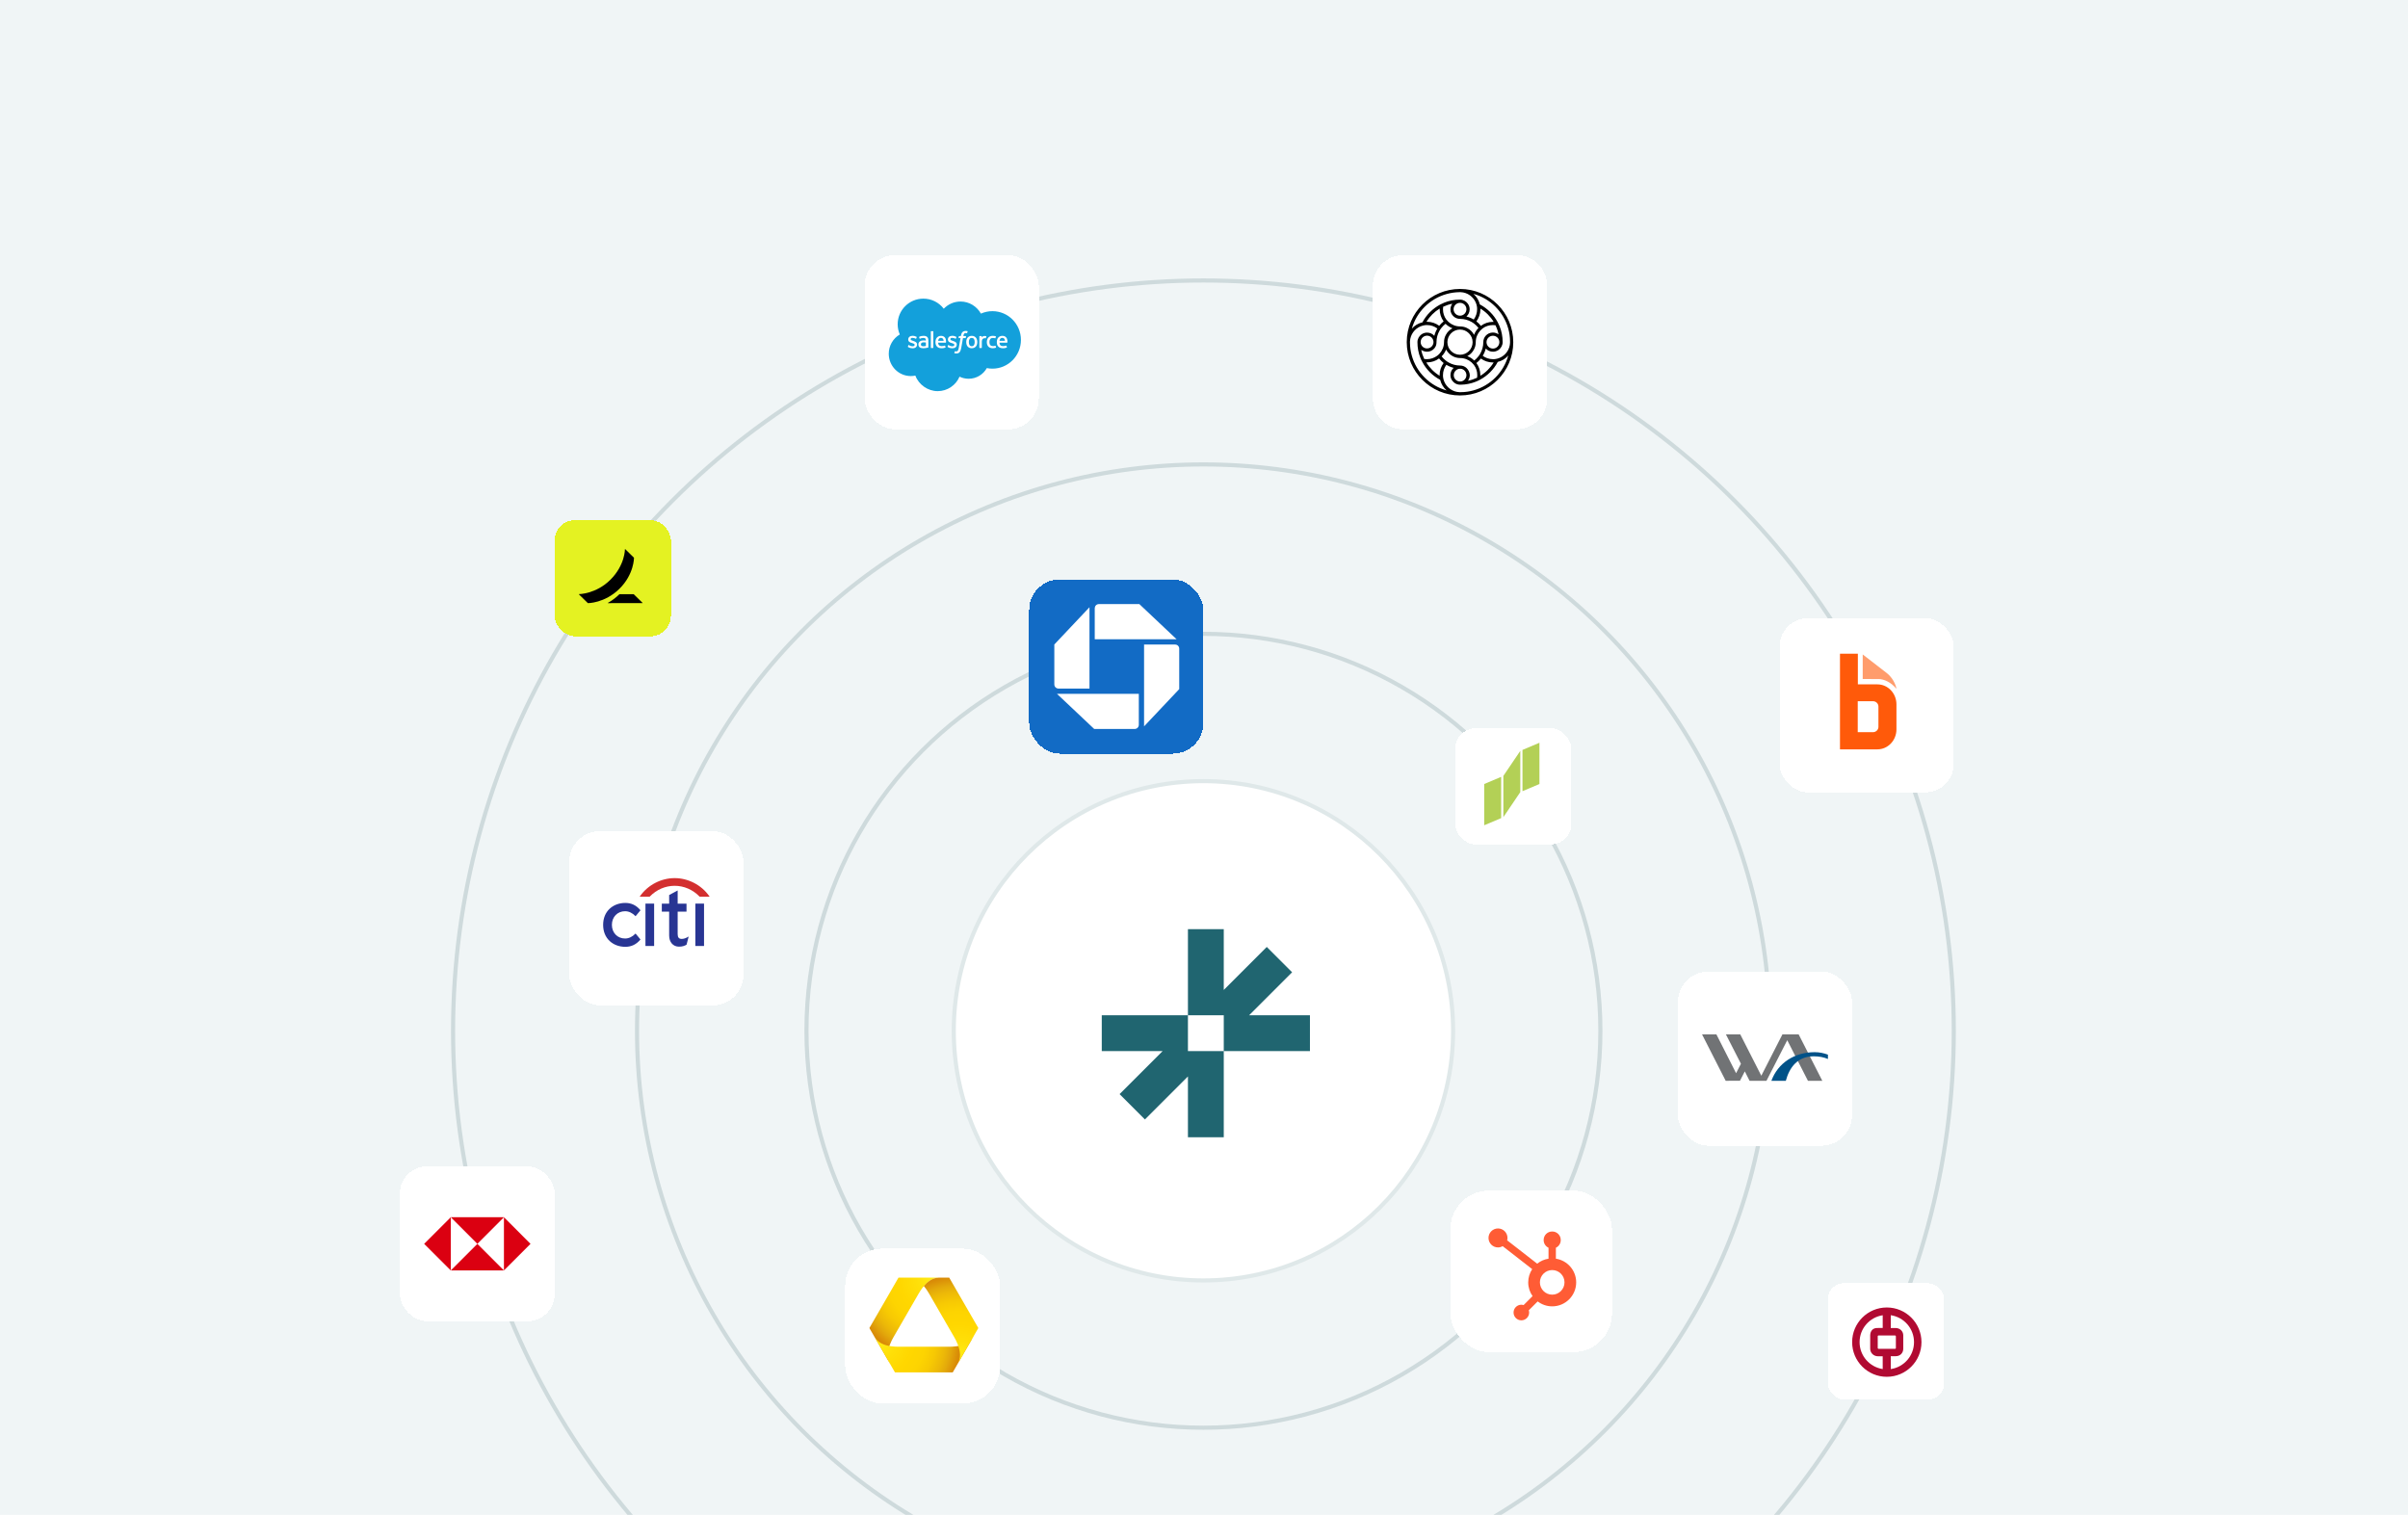 <svg width="604" height="380" viewBox="0 0 604 380" fill="none" xmlns="http://www.w3.org/2000/svg">
<g clip-path="url(#clip0_416_73240)">
<rect width="604" height="380" fill="#F0F5F6"/>
<g clip-path="url(#clip1_416_73240)">
<circle cx="301.858" cy="258.573" r="62.627" fill="white" stroke="#DFE8E9" stroke-width="1.032"/>
<circle cx="301.857" cy="258.571" r="99.571" stroke="#CEDADC" stroke-width="1.032"/>
<circle cx="301.857" cy="258.571" r="142.071" stroke="#CEDADC" stroke-width="1.032"/>
<circle cx="301.857" cy="258.572" r="188.214" stroke="#CEDADC" stroke-width="1.032"/>
<g filter="url(#filter0_dd_416_73240)">
<rect x="446.357" y="149.285" width="43.714" height="43.714" rx="7.137" fill="white" shape-rendering="crispEdges"/>
<path d="M467.225 164.565V158.398L473.249 163.06C475.335 164.696 475.731 167.077 475.682 167.017C474.324 165.33 472.51 164.589 471.261 164.569L467.225 164.565Z" fill="#FF9C6C"/>
<path d="M471.168 176.573C471.168 177.3 470.538 177.896 469.826 177.896H465.978V170.133H469.826C470.543 170.133 471.168 170.722 471.168 171.456V176.573ZM466.008 165.903V158.207H461.523V182.206H470.909C473.549 182.206 475.688 179.96 475.688 177.187V170.921C475.688 168.149 473.549 165.903 470.909 165.903H466.008Z" fill="#FF5A0A"/>
</g>
<path d="M313.312 254.683L324.101 243.893L317.747 237.538L306.958 248.328V233.072H297.971V254.683H276.357V263.671H291.617L280.828 274.461L287.182 280.816L297.971 270.026V285.287H306.958V263.671H297.971V254.683H306.958V263.671H328.572V254.683H313.312Z" fill="#206570"/>
<g filter="url(#filter1_dd_416_73240)">
<rect x="258.143" y="139.572" width="43.714" height="43.714" rx="7.693" fill="#126BC5" shape-rendering="crispEdges"/>
<path d="M275.647 145.766C274.989 145.766 274.594 146.292 274.594 146.819V154.585H295.128L285.782 145.766H275.647Z" fill="white"/>
<path d="M295.786 156.955C295.786 156.297 295.26 155.902 294.733 155.902H286.967V176.437L295.786 167.091V156.955Z" fill="white"/>
<path d="M284.597 177.093C285.255 177.093 285.65 176.566 285.65 176.04V168.273H265.115L274.461 177.093H284.597Z" fill="white"/>
<path d="M264.457 165.904C264.457 166.563 264.984 166.957 265.51 166.957H273.276V146.555L264.457 155.9V165.904Z" fill="white"/>
</g>
<g filter="url(#filter2_dd_416_73240)">
<rect x="100.285" y="290.143" width="38.857" height="38.857" rx="6.838" fill="white" shape-rendering="crispEdges"/>
<path d="M133.069 309.592L126.402 302.91V316.259L133.069 309.592Z" fill="#DB0011"/>
<path d="M119.737 309.592L126.403 302.91H113.07L119.737 309.592Z" fill="#DB0011"/>
<path d="M106.389 309.592L113.071 316.259V302.91L106.389 309.592Z" fill="#DB0011"/>
<path d="M119.737 309.592L113.07 316.258H126.403L119.737 309.592Z" fill="#DB0011"/>
</g>
<g filter="url(#filter3_dd_416_73240)">
<rect x="365" y="180.857" width="29.143" height="29.143" rx="5.128" fill="white" shape-rendering="crispEdges"/>
<path fill-rule="evenodd" clip-rule="evenodd" d="M372.285 194.845V205.196L376.538 203.4V193.049L372.285 194.845Z" fill="#B3D056"/>
<path fill-rule="evenodd" clip-rule="evenodd" d="M381.885 186.296V196.647L386.138 194.851V184.5L381.885 186.296Z" fill="#B3D056"/>
<path fill-rule="evenodd" clip-rule="evenodd" d="M377.086 192.814V203.165L381.339 196.874V186.531L377.086 192.814Z" fill="#B3D056"/>
</g>
<g filter="url(#filter4_dd_416_73240)">
<rect x="458.5" y="320.5" width="29.143" height="29.143" rx="3.97" fill="white" shape-rendering="crispEdges"/>
<path fill-rule="evenodd" clip-rule="evenodd" d="M474.285 336.94L471.169 336.939C471.169 336.939 471.075 336.929 471.028 336.846C470.981 336.765 470.993 336.722 470.993 336.722V333.818C470.993 333.818 470.99 333.715 471.045 333.653C471.098 333.594 471.196 333.591 471.196 333.591H475.3C475.3 333.591 475.366 333.581 475.442 333.623C475.507 333.659 475.543 333.795 475.543 333.795V336.775C475.543 336.775 475.507 336.858 475.471 336.887C475.439 336.915 475.371 336.938 475.371 336.938L474.285 336.94ZM474.261 331.724V328.511C477.56 328.991 480.094 331.832 480.094 335.264C480.094 338.695 477.566 341.54 474.267 342.021L474.262 338.787H475.542C476.61 338.787 477.395 337.986 477.395 336.918V333.57C477.395 332.502 476.544 331.722 475.476 331.722L474.261 331.724ZM469.102 333.57C469.102 332.502 469.752 331.717 470.82 331.717L472.242 331.713V328.519C468.96 329.014 466.442 331.843 466.442 335.264C466.442 338.685 468.96 341.521 472.242 342.016L472.237 338.81L471.048 338.809C469.979 338.809 469.102 337.986 469.102 336.918V333.57ZM464.572 335.264C464.572 330.462 468.466 326.57 473.268 326.57C478.071 326.57 481.964 330.463 481.964 335.264C481.964 340.067 478.071 343.959 473.268 343.959C468.466 343.959 464.572 340.067 464.572 335.264Z" fill="#B10A32"/>
</g>
<g filter="url(#filter5_dd_416_73240)">
<rect x="139.143" y="128.643" width="29.143" height="29.143" rx="5.128" fill="#E4F222" shape-rendering="crispEdges"/>
<path d="M161.178 149.413V149.473L152.484 149.476V149.413C153.738 148.704 154.603 147.984 155.382 147.23H158.952L161.178 149.413ZM159.025 138.088L156.821 135.928H156.756C156.756 135.928 156.793 139.956 153.093 143.62C149.473 147.207 145.215 147.214 145.215 147.214V147.277L147.46 149.477C147.46 149.477 151.656 149.518 155.362 145.883C159.055 142.258 159.025 138.088 159.025 138.088Z" fill="black"/>
</g>
<g filter="url(#filter6_dd_416_73240)">
<rect x="420.857" y="237.928" width="43.714" height="43.714" rx="7.693" fill="white" shape-rendering="crispEdges"/>
<path d="M441.789 264.078L447.083 253.713H451.162L457.091 265.351H453.49L448.297 255.165L443.083 265.351H438.845L437.652 262.985L436.438 265.332L432.857 265.351L426.928 253.713H430.529L435.463 263.442L436.678 261.074L432.916 253.713H436.517L441.789 264.078Z" fill="#717375"/>
<path fill-rule="evenodd" clip-rule="evenodd" d="M444.316 265.352C445.948 260.895 450.085 258.168 455.199 258.168C456.353 258.168 457.467 258.406 458.502 258.786V259.879C457.507 259.441 456.313 259.203 454.922 259.203C450.903 259.203 448.834 261.988 447.939 265.352H444.316Z" fill="#005288"/>
</g>
<g filter="url(#filter7_dd_416_73240)">
<rect x="216.857" y="58.215" width="43.714" height="43.714" rx="7.693" fill="white" shape-rendering="crispEdges"/>
<path d="M251.95 79.266C252.03 79.386 252.062 79.546 252.077 79.719H250.706C250.732 79.538 250.782 79.386 250.862 79.266C250.978 79.089 251.159 78.987 251.41 78.987C251.66 78.987 251.83 79.089 251.95 79.266ZM244.484 80.035C244.484 80.365 244.422 80.626 244.299 80.807C244.179 80.989 243.998 81.079 243.748 81.079C243.498 81.079 243.317 80.989 243.197 80.807C243.077 80.626 243.019 80.365 243.019 80.035C243.019 79.705 243.077 79.448 243.197 79.266C243.317 79.089 243.494 79.002 243.748 79.002C244.002 79.002 244.183 79.089 244.303 79.266C244.422 79.448 244.484 79.709 244.484 80.035ZM244.484 80.035C244.484 80.365 244.422 80.626 244.299 80.807C244.179 80.989 243.998 81.079 243.748 81.079C243.498 81.079 243.317 80.989 243.197 80.807C243.077 80.626 243.019 80.365 243.019 80.035C243.019 79.705 243.077 79.448 243.197 79.266C243.317 79.089 243.494 79.002 243.748 79.002C244.002 79.002 244.183 79.089 244.303 79.266C244.422 79.448 244.484 79.709 244.484 80.035ZM236.688 79.719H235.314C235.343 79.538 235.394 79.386 235.47 79.266C235.59 79.089 235.767 78.987 236.021 78.987C236.275 78.987 236.438 79.089 236.558 79.266C236.637 79.386 236.674 79.546 236.688 79.719ZM244.484 80.035C244.484 80.365 244.422 80.626 244.299 80.807C244.179 80.989 243.998 81.079 243.748 81.079C243.498 81.079 243.317 80.989 243.197 80.807C243.077 80.626 243.019 80.365 243.019 80.035C243.019 79.705 243.077 79.448 243.197 79.266C243.317 79.089 243.494 79.002 243.748 79.002C244.002 79.002 244.183 79.089 244.303 79.266C244.422 79.448 244.484 79.709 244.484 80.035ZM244.484 80.035C244.484 80.365 244.422 80.626 244.299 80.807C244.179 80.989 243.998 81.079 243.748 81.079C243.498 81.079 243.317 80.989 243.197 80.807C243.077 80.626 243.019 80.365 243.019 80.035C243.019 79.705 243.077 79.448 243.197 79.266C243.317 79.089 243.494 79.002 243.748 79.002C244.002 79.002 244.183 79.089 244.303 79.266C244.422 79.448 244.484 79.709 244.484 80.035ZM236.688 79.719H235.314C235.343 79.538 235.394 79.386 235.47 79.266C235.59 79.089 235.767 78.987 236.021 78.987C236.275 78.987 236.438 79.089 236.558 79.266C236.637 79.386 236.674 79.546 236.688 79.719ZM232.243 80.147V81.021C232.243 81.021 232 81.076 231.724 81.09C231.333 81.115 231.162 80.978 231.162 80.978C231.086 80.92 231.075 80.905 231.05 80.865C231.014 80.807 230.992 80.724 230.992 80.615C230.992 80.445 231.05 80.325 231.166 80.242C231.166 80.242 231.329 80.1 231.721 80.104C231.996 80.108 232.243 80.147 232.243 80.147ZM236.688 79.719H235.314C235.343 79.538 235.394 79.386 235.47 79.266C235.59 79.089 235.767 78.987 236.021 78.987C236.275 78.987 236.438 79.089 236.558 79.266C236.637 79.386 236.674 79.546 236.688 79.719ZM244.484 80.035C244.484 80.365 244.422 80.626 244.299 80.807C244.179 80.989 243.998 81.079 243.748 81.079C243.498 81.079 243.317 80.989 243.197 80.807C243.077 80.626 243.019 80.365 243.019 80.035C243.019 79.705 243.077 79.448 243.197 79.266C243.317 79.089 243.494 79.002 243.748 79.002C244.002 79.002 244.183 79.089 244.303 79.266C244.422 79.448 244.484 79.709 244.484 80.035ZM244.484 80.035C244.484 80.365 244.422 80.626 244.299 80.807C244.179 80.989 243.998 81.079 243.748 81.079C243.498 81.079 243.317 80.989 243.197 80.807C243.077 80.626 243.019 80.365 243.019 80.035C243.019 79.705 243.077 79.448 243.197 79.266C243.317 79.089 243.494 79.002 243.748 79.002C244.002 79.002 244.183 79.089 244.303 79.266C244.422 79.448 244.484 79.709 244.484 80.035ZM236.688 79.719H235.314C235.343 79.538 235.394 79.386 235.47 79.266C235.59 79.089 235.767 78.987 236.021 78.987C236.275 78.987 236.438 79.089 236.558 79.266C236.637 79.386 236.674 79.546 236.688 79.719ZM232.243 80.147V81.021C232.243 81.021 232 81.076 231.724 81.09C231.333 81.115 231.162 80.978 231.162 80.978C231.086 80.92 231.075 80.905 231.05 80.865C231.014 80.807 230.992 80.724 230.992 80.615C230.992 80.445 231.05 80.325 231.166 80.242C231.166 80.242 231.329 80.1 231.721 80.104C231.996 80.108 232.243 80.147 232.243 80.147ZM256.08 79.498C256.08 83.48 252.882 86.707 248.933 86.707C248.451 86.707 247.983 86.66 247.526 86.565C246.631 88.164 244.923 89.241 242.965 89.241C242.145 89.241 241.369 89.053 240.68 88.716C239.774 90.851 237.656 92.349 235.194 92.349C232.732 92.349 230.437 90.724 229.6 88.447C229.226 88.527 228.845 88.567 228.461 88.567C225.404 88.567 222.928 86.061 222.928 82.976C222.924 80.981 223.976 79.139 225.694 78.131C225.346 77.323 225.165 76.453 225.165 75.575C225.165 72.022 228.048 69.143 231.605 69.143C233.613 69.139 235.506 70.078 236.725 71.674C237.794 70.56 239.281 69.868 240.931 69.868C243.117 69.868 245.028 71.09 246.043 72.899C246.953 72.493 247.94 72.286 248.933 72.286C252.882 72.286 256.08 75.513 256.08 79.498ZM230.027 80.644C230.027 80.104 229.549 79.908 229.103 79.767L229.045 79.749C228.708 79.64 228.417 79.546 228.417 79.324V79.31C228.417 79.121 228.588 78.98 228.853 78.98C229.154 78.987 229.447 79.063 229.716 79.201C229.716 79.201 229.781 79.245 229.806 79.179L229.944 78.809C229.955 78.773 229.933 78.748 229.911 78.733C229.654 78.577 229.302 78.469 228.936 78.469H228.867C228.247 78.472 227.812 78.846 227.812 79.386V79.397C227.812 79.966 228.291 80.151 228.74 80.278L228.813 80.3C229.139 80.401 229.422 80.488 229.422 80.717V80.728C229.422 80.942 229.237 81.097 228.943 81.097C228.827 81.097 228.461 81.097 228.066 80.844C228.019 80.814 227.99 80.796 227.953 80.775C227.935 80.76 227.884 80.742 227.863 80.804L227.729 81.177C227.71 81.231 227.736 81.242 227.743 81.253C227.805 81.297 227.87 81.329 227.932 81.366C228.272 81.547 228.591 81.598 228.925 81.598C229.603 81.598 230.027 81.235 230.027 80.655V80.644ZM232.856 79.589C232.856 79.205 232.75 78.918 232.547 78.74C232.348 78.566 232.051 78.476 231.666 78.476C231.492 78.479 231.322 78.494 231.151 78.523C231.151 78.523 230.731 78.606 230.56 78.74C230.56 78.74 230.52 78.766 230.542 78.817L230.68 79.183C230.695 79.23 230.742 79.212 230.742 79.212C230.742 79.212 230.756 79.208 230.774 79.197C231.13 79.005 231.579 79.002 231.612 79.002C231.819 79.002 231.978 79.045 232.087 79.129C232.188 79.208 232.243 79.328 232.243 79.585V79.665C232.08 79.643 231.927 79.629 231.927 79.629C231.848 79.622 231.746 79.622 231.626 79.622C231.463 79.622 231.304 79.64 231.151 79.68C231.01 79.719 230.872 79.781 230.753 79.868C230.633 79.952 230.542 80.057 230.473 80.184C230.404 80.311 230.368 80.459 230.368 80.626C230.368 80.793 230.401 80.945 230.459 81.065C230.517 81.184 230.6 81.29 230.709 81.366C230.825 81.449 230.959 81.507 231.101 81.536C231.249 81.569 231.423 81.587 231.608 81.587C231.804 81.587 232 81.572 232.192 81.54C232.381 81.507 232.613 81.46 232.678 81.445C232.74 81.431 232.812 81.409 232.812 81.409C232.859 81.398 232.856 81.348 232.856 81.348V79.589ZM234.103 77.363C234.103 77.334 234.081 77.305 234.049 77.305H233.537C233.505 77.305 233.483 77.334 233.483 77.363V81.467C233.483 81.5 233.505 81.525 233.537 81.525H234.045C234.078 81.525 234.103 81.5 234.103 81.467V77.363ZM237.225 79.321C237.178 79.136 237.058 78.954 236.982 78.867C236.859 78.737 236.735 78.643 236.616 78.592C236.442 78.516 236.253 78.479 236.065 78.479C235.825 78.479 235.608 78.519 235.43 78.603C235.26 78.683 235.107 78.795 234.988 78.94C234.868 79.089 234.781 79.259 234.727 79.44C234.672 79.629 234.643 79.835 234.643 80.053C234.643 80.271 234.672 80.466 234.73 80.666C234.785 80.847 234.883 81.014 235.009 81.155C235.144 81.297 235.31 81.406 235.492 81.475C235.687 81.551 235.92 81.587 236.191 81.587C236.746 81.587 237.036 81.46 237.16 81.395C237.181 81.384 237.2 81.362 237.174 81.304L237.051 80.952C237.029 80.898 236.978 80.92 236.978 80.92C236.841 80.971 236.645 81.061 236.188 81.061C235.891 81.061 235.669 80.971 235.532 80.833C235.39 80.695 235.318 80.488 235.307 80.195H237.229C237.229 80.195 237.279 80.195 237.283 80.147C237.283 80.126 237.348 79.752 237.225 79.321ZM238.882 81.598C239.56 81.598 239.984 81.235 239.984 80.655V80.644C239.984 80.104 239.506 79.908 239.06 79.767L239.002 79.749C238.664 79.64 238.374 79.546 238.374 79.324V79.31C238.374 79.121 238.541 78.98 238.806 78.98C239.107 78.987 239.404 79.063 239.672 79.201C239.672 79.201 239.738 79.245 239.763 79.179C239.774 79.147 239.886 78.842 239.901 78.809C239.912 78.773 239.89 78.748 239.868 78.733C239.611 78.577 239.255 78.469 238.893 78.469H238.824C238.2 78.472 237.765 78.846 237.765 79.386V79.397C237.765 79.966 238.247 80.151 238.693 80.278L238.766 80.3C239.096 80.401 239.375 80.488 239.375 80.717V80.728C239.375 80.942 239.194 81.097 238.896 81.097C238.784 81.097 238.418 81.097 238.023 80.844C237.972 80.814 237.946 80.796 237.91 80.775C237.896 80.767 237.841 80.742 237.82 80.804L237.685 81.177C237.664 81.231 237.693 81.242 237.7 81.253C237.762 81.297 237.827 81.329 237.888 81.366C238.226 81.547 238.545 81.598 238.882 81.598ZM242.308 78.599C242.316 78.563 242.298 78.537 242.247 78.537H241.63C241.63 78.537 241.663 78.309 241.732 78.106C241.761 78.026 241.808 77.957 241.87 77.899C241.913 77.856 241.968 77.82 242.029 77.801C242.091 77.78 242.16 77.769 242.236 77.769C242.323 77.772 242.41 77.783 242.493 77.809C242.555 77.83 242.562 77.809 242.573 77.78L242.722 77.377C242.736 77.334 242.7 77.316 242.686 77.312C242.624 77.29 242.57 77.279 242.497 77.265C242.421 77.25 242.334 77.247 242.236 77.247C241.888 77.247 241.616 77.344 241.42 77.537C241.232 77.729 241.101 78.023 241.036 78.407L241.01 78.537H240.575C240.575 78.537 240.521 78.537 240.51 78.596L240.441 78.994C240.434 79.031 240.452 79.056 240.503 79.056H240.927L240.496 81.46C240.463 81.656 240.423 81.815 240.383 81.935C240.34 82.055 240.296 82.142 240.245 82.207C240.198 82.272 240.151 82.319 240.071 82.345C240.006 82.367 239.93 82.377 239.846 82.377C239.799 82.377 239.738 82.367 239.691 82.359C239.647 82.348 239.622 82.341 239.589 82.327C239.589 82.327 239.538 82.308 239.516 82.356C239.502 82.399 239.39 82.707 239.375 82.747C239.361 82.787 239.382 82.816 239.404 82.823C239.462 82.845 239.52 82.863 239.582 82.874C239.687 82.9 239.778 82.903 239.861 82.903C240.039 82.903 240.202 82.878 240.332 82.827C240.47 82.776 240.593 82.693 240.688 82.58C240.8 82.457 240.873 82.327 240.938 82.153C241.014 81.942 241.072 81.725 241.108 81.507L241.54 79.056H242.174C242.174 79.056 242.225 79.052 242.236 79.002L242.308 78.599ZM245.133 80.035C245.133 79.817 245.108 79.614 245.05 79.426C244.995 79.237 244.908 79.07 244.792 78.933C244.676 78.795 244.531 78.683 244.357 78.603C244.183 78.519 243.98 78.479 243.748 78.479C243.516 78.479 243.313 78.519 243.139 78.603C242.972 78.679 242.82 78.791 242.704 78.933C242.588 79.07 242.501 79.237 242.446 79.426C242.388 79.614 242.363 79.817 242.363 80.035C242.363 80.242 242.388 80.448 242.446 80.644C242.497 80.825 242.584 80.992 242.704 81.137C242.823 81.279 242.972 81.391 243.139 81.467C243.313 81.547 243.52 81.587 243.748 81.587C243.976 81.587 244.183 81.547 244.357 81.467C244.524 81.391 244.673 81.279 244.792 81.137C244.912 80.992 244.999 80.825 245.05 80.644C245.108 80.459 245.133 80.252 245.133 80.035ZM247.396 78.57C247.363 78.556 247.2 78.523 247.077 78.516C246.834 78.501 246.7 78.541 246.58 78.596C246.46 78.65 246.33 78.737 246.254 78.835V78.599C246.254 78.567 246.232 78.541 246.199 78.541H245.706C245.673 78.541 245.652 78.567 245.652 78.599V81.467C245.652 81.5 245.677 81.525 245.71 81.525H246.214C246.246 81.525 246.272 81.496 246.272 81.467V80.035C246.272 79.843 246.293 79.651 246.337 79.531C246.377 79.411 246.435 79.313 246.504 79.248C246.573 79.183 246.652 79.132 246.743 79.103C246.83 79.078 246.932 79.067 247 79.067C247.102 79.067 247.211 79.092 247.211 79.092C247.247 79.1 247.269 79.074 247.28 79.041C247.316 78.954 247.407 78.69 247.425 78.639C247.436 78.61 247.425 78.581 247.396 78.57ZM249.85 81.373L249.713 80.989C249.695 80.934 249.64 80.956 249.64 80.956C249.557 80.989 249.47 81.014 249.375 81.032C249.281 81.047 249.176 81.054 249.064 81.054C248.792 81.054 248.571 80.971 248.415 80.811C248.259 80.648 248.172 80.387 248.172 80.035C248.172 79.712 248.251 79.469 248.389 79.284C248.527 79.103 248.737 79.009 249.02 79.009C249.252 79.009 249.433 79.034 249.618 79.096C249.618 79.096 249.662 79.114 249.684 79.056C249.734 78.918 249.771 78.82 249.825 78.668C249.84 78.624 249.803 78.606 249.789 78.603C249.716 78.574 249.542 78.527 249.412 78.505C249.288 78.487 249.147 78.476 248.984 78.476C248.748 78.476 248.534 78.519 248.353 78.599C248.179 78.675 248.023 78.788 247.896 78.929C247.773 79.067 247.682 79.234 247.621 79.422C247.559 79.611 247.526 79.817 247.526 80.035C247.526 80.506 247.653 80.883 247.903 81.163C248.154 81.442 248.531 81.587 249.024 81.587C249.314 81.587 249.615 81.525 249.829 81.442C249.829 81.442 249.869 81.42 249.85 81.373ZM252.617 79.321C252.57 79.136 252.45 78.954 252.371 78.867C252.247 78.737 252.128 78.643 252.004 78.592C251.848 78.523 251.66 78.479 251.457 78.479C251.217 78.479 250.996 78.519 250.822 78.603C250.652 78.683 250.5 78.795 250.38 78.94C250.264 79.081 250.173 79.248 250.119 79.44C250.061 79.629 250.035 79.835 250.035 80.053C250.032 80.26 250.061 80.466 250.122 80.666C250.177 80.847 250.271 81.014 250.402 81.155C250.536 81.297 250.699 81.406 250.884 81.475C251.076 81.551 251.312 81.587 251.58 81.587C252.135 81.587 252.429 81.46 252.548 81.395C252.57 81.384 252.592 81.362 252.566 81.304L252.439 80.952C252.418 80.898 252.367 80.92 252.367 80.92C252.229 80.971 252.033 81.061 251.576 81.061C251.279 81.061 251.058 80.971 250.92 80.833C250.779 80.695 250.71 80.488 250.695 80.195H252.617C252.617 80.195 252.668 80.195 252.675 80.147C252.675 80.126 252.74 79.752 252.617 79.321ZM244.303 79.266C244.422 79.448 244.484 79.709 244.484 80.035C244.484 80.361 244.422 80.626 244.299 80.807C244.179 80.989 243.998 81.079 243.748 81.079C243.498 81.079 243.317 80.989 243.197 80.807C243.077 80.626 243.019 80.365 243.019 80.035C243.019 79.705 243.077 79.448 243.197 79.266C243.317 79.089 243.494 79.002 243.748 79.002C244.002 79.002 244.183 79.089 244.303 79.266ZM236.558 79.266C236.637 79.386 236.674 79.546 236.688 79.719H235.314C235.343 79.538 235.394 79.386 235.47 79.266C235.59 79.089 235.767 78.987 236.021 78.987C236.275 78.987 236.438 79.089 236.558 79.266ZM231.721 80.104C231.996 80.108 232.243 80.147 232.243 80.147V81.021C232.243 81.021 232 81.076 231.724 81.09C231.333 81.115 231.162 80.978 231.162 80.978C231.086 80.92 231.075 80.905 231.05 80.865C231.014 80.807 230.992 80.724 230.992 80.615C230.992 80.445 231.05 80.325 231.166 80.242C231.166 80.242 231.329 80.1 231.721 80.104ZM236.688 79.719H235.314C235.343 79.538 235.394 79.386 235.47 79.266C235.59 79.089 235.767 78.987 236.021 78.987C236.275 78.987 236.438 79.089 236.558 79.266C236.637 79.386 236.674 79.546 236.688 79.719ZM244.484 80.035C244.484 80.365 244.422 80.626 244.299 80.807C244.179 80.989 243.998 81.079 243.748 81.079C243.498 81.079 243.317 80.989 243.197 80.807C243.077 80.626 243.019 80.365 243.019 80.035C243.019 79.705 243.077 79.448 243.197 79.266C243.317 79.089 243.494 79.002 243.748 79.002C244.002 79.002 244.183 79.089 244.303 79.266C244.422 79.448 244.484 79.709 244.484 80.035ZM244.484 80.035C244.484 80.365 244.422 80.626 244.299 80.807C244.179 80.989 243.998 81.079 243.748 81.079C243.498 81.079 243.317 80.989 243.197 80.807C243.077 80.626 243.019 80.365 243.019 80.035C243.019 79.705 243.077 79.448 243.197 79.266C243.317 79.089 243.494 79.002 243.748 79.002C244.002 79.002 244.183 79.089 244.303 79.266C244.422 79.448 244.484 79.709 244.484 80.035ZM236.688 79.719H235.314C235.343 79.538 235.394 79.386 235.47 79.266C235.59 79.089 235.767 78.987 236.021 78.987C236.275 78.987 236.438 79.089 236.558 79.266C236.637 79.386 236.674 79.546 236.688 79.719ZM244.484 80.035C244.484 80.365 244.422 80.626 244.299 80.807C244.179 80.989 243.998 81.079 243.748 81.079C243.498 81.079 243.317 80.989 243.197 80.807C243.077 80.626 243.019 80.365 243.019 80.035C243.019 79.705 243.077 79.448 243.197 79.266C243.317 79.089 243.494 79.002 243.748 79.002C244.002 79.002 244.183 79.089 244.303 79.266C244.422 79.448 244.484 79.709 244.484 80.035ZM244.484 80.035C244.484 80.365 244.422 80.626 244.299 80.807C244.179 80.989 243.998 81.079 243.748 81.079C243.498 81.079 243.317 80.989 243.197 80.807C243.077 80.626 243.019 80.365 243.019 80.035C243.019 79.705 243.077 79.448 243.197 79.266C243.317 79.089 243.494 79.002 243.748 79.002C244.002 79.002 244.183 79.089 244.303 79.266C244.422 79.448 244.484 79.709 244.484 80.035ZM244.484 80.035C244.484 80.365 244.422 80.626 244.299 80.807C244.179 80.989 243.998 81.079 243.748 81.079C243.498 81.079 243.317 80.989 243.197 80.807C243.077 80.626 243.019 80.365 243.019 80.035C243.019 79.705 243.077 79.448 243.197 79.266C243.317 79.089 243.494 79.002 243.748 79.002C244.002 79.002 244.183 79.089 244.303 79.266C244.422 79.448 244.484 79.709 244.484 80.035ZM244.484 80.035C244.484 80.365 244.422 80.626 244.299 80.807C244.179 80.989 243.998 81.079 243.748 81.079C243.498 81.079 243.317 80.989 243.197 80.807C243.077 80.626 243.019 80.365 243.019 80.035C243.019 79.705 243.077 79.448 243.197 79.266C243.317 79.089 243.494 79.002 243.748 79.002C244.002 79.002 244.183 79.089 244.303 79.266C244.422 79.448 244.484 79.709 244.484 80.035Z" fill="#13A0DB"/>
</g>
<g filter="url(#filter8_dd_416_73240)">
<rect x="142.785" y="202.715" width="43.714" height="43.714" rx="7.693" fill="white" shape-rendering="crispEdges"/>
<path fill-rule="evenodd" clip-rule="evenodd" d="M159.419 228.408L159.372 228.454C158.602 229.239 157.711 229.655 156.792 229.655C154.874 229.655 153.482 228.217 153.482 226.232C153.482 224.251 154.874 222.81 156.792 222.81C157.711 222.81 158.602 223.228 159.372 224.015L159.419 224.062L160.653 222.571L160.62 222.531C159.595 221.319 158.364 220.729 156.851 220.729C155.333 220.729 153.946 221.24 152.946 222.161C151.859 223.16 151.285 224.567 151.285 226.233C151.285 227.898 151.859 229.308 152.945 230.307C153.945 231.232 155.333 231.74 156.85 231.74C158.363 231.74 159.594 231.15 160.619 229.938L160.652 229.901L159.419 228.408ZM161.899 231.537H164.077V220.903H161.899V231.537ZM172.609 229.225C172.028 229.579 171.487 229.757 171.001 229.757C170.298 229.757 169.979 229.385 169.979 228.558V222.915H172.198V220.912H169.979V217.604L167.845 218.746V220.912H166.003V222.915H167.845V228.917C167.845 230.553 168.813 231.67 170.259 231.699C171.241 231.719 171.833 231.426 172.192 231.213L172.213 231.197L172.738 229.147L172.609 229.225ZM174.414 231.537H176.594V220.903H174.414V231.537Z" fill="#283593"/>
<path fill-rule="evenodd" clip-rule="evenodd" d="M177.898 219.015C175.904 216.191 172.592 214.506 169.222 214.506C165.854 214.506 162.543 216.191 160.552 219.015L160.449 219.161H162.96L162.988 219.13C164.697 217.366 166.928 216.434 169.223 216.434C171.518 216.434 173.748 217.366 175.461 219.13L175.488 219.161H177.998L177.898 219.015Z" fill="#D32F2F"/>
</g>
<g filter="url(#filter9_dd_416_73240)">
<path d="M344.357 65.907C344.357 61.659 347.802 58.215 352.05 58.215H380.379C384.628 58.215 388.072 61.659 388.072 65.907V94.237C388.072 98.485 384.628 101.929 380.379 101.929H352.05C347.802 101.929 344.357 98.485 344.357 94.237V65.907Z" fill="white" shape-rendering="crispEdges"/>
<g clip-path="url(#clip2_416_73240)">
<path d="M366.215 66.715C358.861 66.715 352.878 72.674 352.857 80.022V80.082C352.857 87.45 358.861 93.429 366.215 93.429C373.588 93.429 379.572 87.43 379.572 80.082C379.572 72.694 373.588 66.715 366.215 66.715ZM362.87 67.983C363.878 67.701 364.945 67.54 366.053 67.52C366.114 67.52 366.154 67.52 366.215 67.52C366.275 67.52 366.335 67.52 366.376 67.52C368.088 67.581 369.559 68.668 370.183 70.157C370.324 70.479 370.405 70.802 370.465 71.164C370.506 71.365 370.506 71.587 370.506 71.808C370.506 72.774 370.183 73.66 369.66 74.385C369.096 74.043 368.471 73.781 367.826 73.62C368.33 73.177 368.632 72.533 368.632 71.808C368.632 71.285 368.471 70.802 368.169 70.399C367.726 69.795 367.02 69.392 366.215 69.392C364.804 69.392 363.475 69.654 362.246 70.157C361.903 70.298 361.581 70.459 361.258 70.62C359.365 71.627 357.793 73.177 356.786 75.09C355.738 75.331 354.812 75.895 354.127 76.68C355.315 72.472 358.639 69.151 362.87 67.983ZM371.312 71.627C372.682 72.452 373.83 73.6 374.656 74.969C374.596 74.969 374.535 74.969 374.475 74.969C373.346 74.969 372.299 75.331 371.453 75.975C371.13 75.552 370.748 75.17 370.324 74.848C370.949 74.002 371.332 72.956 371.332 71.828C371.312 71.748 371.312 71.687 371.312 71.627ZM375.885 78.109C375.482 77.827 374.998 77.646 374.475 77.646C373.749 77.646 373.105 77.948 372.661 78.451C372.279 78.874 372.057 79.438 372.057 80.062C372.057 81.109 371.775 82.095 371.291 82.941C371.15 83.182 371.009 83.404 370.828 83.625C370.526 84.028 370.163 84.37 369.781 84.672C369.297 84.189 368.713 83.806 368.048 83.565C368.753 83.202 369.337 82.619 369.7 81.914C370.002 81.371 370.163 80.726 370.163 80.062C370.163 78.955 370.586 77.948 371.271 77.183C371.453 76.982 371.654 76.801 371.876 76.62C372.601 76.076 373.487 75.774 374.455 75.774C374.676 75.774 374.898 75.794 375.099 75.814C375.462 76.539 375.724 77.304 375.885 78.109ZM376.086 79.981C376.086 80.001 376.086 80.042 376.086 80.062C376.086 80.082 376.086 80.122 376.086 80.142C376.046 80.988 375.341 81.672 374.475 81.672C373.588 81.672 372.863 80.948 372.863 80.062C372.863 79.176 373.588 78.451 374.475 78.451C375.341 78.451 376.046 79.136 376.086 79.981ZM370.324 85.296C370.748 84.974 371.13 84.591 371.453 84.169C372.299 84.793 373.346 85.155 374.475 85.155C374.535 85.155 374.596 85.155 374.656 85.155C373.83 86.524 372.682 87.671 371.312 88.497C371.312 88.437 371.312 88.376 371.312 88.316C371.312 87.188 370.949 86.142 370.324 85.296ZM367.826 86.524C367.403 86.142 366.839 85.92 366.235 85.92C365.187 85.92 364.2 85.638 363.354 85.155C363.112 85.014 362.89 84.873 362.669 84.692C362.266 84.39 361.903 84.028 361.601 83.625C362.085 83.142 362.467 82.558 362.729 81.914C363.092 82.619 363.676 83.202 364.401 83.585C364.945 83.887 365.59 84.048 366.255 84.048C367.363 84.048 368.37 84.471 369.136 85.155C369.337 85.336 369.519 85.538 369.7 85.759C370.244 86.484 370.546 87.37 370.546 88.336C370.546 88.557 370.526 88.759 370.506 88.98C369.781 89.322 369.015 89.584 368.209 89.745C368.491 89.342 368.672 88.859 368.672 88.336C368.632 87.611 368.31 86.967 367.826 86.524ZM367.826 88.336C367.826 89.161 367.202 89.846 366.396 89.926C366.335 89.926 366.295 89.926 366.235 89.926C366.174 89.926 366.114 89.926 366.074 89.926C365.268 89.846 364.643 89.161 364.643 88.336C364.643 87.45 365.368 86.725 366.255 86.725C367.101 86.725 367.826 87.45 367.826 88.336ZM361.117 88.497C359.748 87.671 358.579 86.504 357.753 85.135C357.813 85.135 357.894 85.135 357.954 85.135C359.083 85.135 360.13 84.773 360.956 84.149C361.299 84.571 361.682 84.954 362.105 85.296C361.48 86.142 361.097 87.188 361.097 88.316C361.117 88.396 361.117 88.457 361.117 88.497ZM357.954 82.458C358.66 82.458 359.304 82.156 359.748 81.652C359.768 81.632 359.788 81.592 359.808 81.572C359.848 81.511 359.889 81.471 359.929 81.411C359.949 81.391 359.969 81.35 359.969 81.33C359.989 81.31 359.989 81.29 360.009 81.27C360.03 81.23 360.05 81.189 360.09 81.149C360.09 81.149 360.09 81.149 360.09 81.129C360.11 81.109 360.11 81.069 360.13 81.048C360.15 81.008 360.15 80.988 360.171 80.948C360.171 80.928 360.191 80.907 360.191 80.887C360.211 80.867 360.211 80.827 360.211 80.807C360.231 80.767 360.231 80.706 360.251 80.666C360.251 80.666 360.251 80.666 360.251 80.646C360.251 80.626 360.271 80.605 360.271 80.565C360.271 80.545 360.291 80.525 360.291 80.505V80.485C360.291 80.465 360.291 80.444 360.291 80.424C360.291 80.404 360.291 80.384 360.291 80.364C360.291 80.324 360.291 80.283 360.312 80.243C360.312 80.223 360.312 80.203 360.312 80.183C360.312 80.142 360.312 80.122 360.312 80.082V80.062C360.312 79.015 360.594 78.029 361.077 77.183C361.218 76.942 361.359 76.72 361.541 76.499C361.843 76.116 362.185 75.754 362.588 75.452C363.072 75.935 363.656 76.317 364.321 76.579C363.616 76.942 363.031 77.525 362.669 78.23C362.367 78.773 362.205 79.398 362.205 80.062V80.082C362.205 81.189 361.762 82.196 361.077 82.941C360.896 83.142 360.694 83.323 360.473 83.484C359.748 84.008 358.881 84.33 357.914 84.33C357.693 84.33 357.471 84.31 357.249 84.29C356.907 83.565 356.645 82.8 356.484 81.995C356.947 82.296 357.431 82.458 357.954 82.458ZM356.343 80.062C356.343 80.022 356.343 80.001 356.343 79.961C356.383 79.116 357.088 78.431 357.954 78.431C358.841 78.431 359.566 79.156 359.566 80.042V80.062C359.546 80.928 358.841 81.632 357.954 81.632C357.068 81.652 356.363 80.948 356.343 80.062ZM362.105 74.848C361.682 75.17 361.319 75.552 360.997 75.955C360.15 75.331 359.103 74.949 357.954 74.949C357.894 74.949 357.834 74.949 357.793 74.949C358.619 73.6 359.768 72.452 361.117 71.627C361.117 71.687 361.117 71.748 361.117 71.808C361.117 72.935 361.48 73.982 362.105 74.848ZM364.623 73.62C365.046 74.002 365.61 74.224 366.235 74.224C367.282 74.224 368.269 74.506 369.116 74.989C369.357 75.13 369.579 75.271 369.801 75.452C370.204 75.754 370.546 76.116 370.848 76.499C370.365 76.982 369.982 77.566 369.74 78.23C369.378 77.525 368.793 76.942 368.088 76.579C367.544 76.277 366.9 76.116 366.235 76.116C365.127 76.116 364.119 75.693 363.354 75.009C363.152 74.828 362.971 74.626 362.79 74.405C362.246 73.68 361.944 72.794 361.944 71.828C361.944 71.607 361.964 71.385 361.984 71.184C362.709 70.842 363.475 70.58 364.281 70.419C363.998 70.822 363.817 71.305 363.817 71.828C363.797 72.533 364.119 73.177 364.623 73.62ZM364.603 71.808C364.603 70.942 365.288 70.238 366.134 70.198C366.154 70.198 366.194 70.198 366.215 70.198C366.235 70.198 366.275 70.198 366.295 70.198C367.141 70.238 367.826 70.942 367.826 71.808C367.826 72.694 367.101 73.419 366.215 73.419C365.328 73.419 364.603 72.694 364.603 71.808ZM369.378 80.062C369.378 81.813 367.967 83.222 366.215 83.222C364.462 83.222 363.052 81.813 363.052 80.062V80.042C363.072 78.311 364.482 76.901 366.215 76.901C367.947 76.901 369.378 78.331 369.378 80.062ZM354.107 83.384C353.824 82.377 353.683 81.33 353.663 80.243C353.663 80.183 353.663 80.142 353.663 80.082V80.042C353.663 79.981 353.663 79.941 353.663 79.881C353.744 78.17 354.812 76.72 356.323 76.096C356.645 75.975 356.967 75.875 357.33 75.814C357.531 75.774 357.753 75.774 357.954 75.774C358.922 75.774 359.808 76.096 360.533 76.64C360.191 77.203 359.929 77.827 359.768 78.472C359.324 77.968 358.68 77.666 357.954 77.666C357.431 77.666 356.947 77.827 356.544 78.109C355.94 78.552 355.537 79.257 355.537 80.042V80.082C355.537 81.471 355.799 82.8 356.282 84.008C356.423 84.35 356.564 84.672 356.746 84.994C357.753 86.927 359.324 88.497 361.238 89.504C361.48 90.55 362.064 91.476 362.85 92.161C358.619 90.993 355.275 87.631 354.107 83.384ZM369.579 92.161C368.572 92.443 367.504 92.604 366.396 92.604C366.335 92.604 366.295 92.604 366.235 92.604C366.174 92.604 366.114 92.604 366.074 92.604C364.361 92.543 362.89 91.456 362.266 89.966C362.125 89.644 362.044 89.322 361.984 88.96C361.944 88.759 361.944 88.537 361.944 88.316C361.944 87.35 362.266 86.464 362.79 85.739C363.354 86.081 363.978 86.343 364.623 86.504C364.119 86.947 363.817 87.591 363.817 88.316C363.817 88.839 363.978 89.322 364.281 89.725C364.683 90.289 365.308 90.671 366.033 90.732H366.053C366.114 90.732 366.174 90.732 366.235 90.732C366.295 90.732 366.356 90.732 366.416 90.732H366.436C367.766 90.711 369.035 90.43 370.204 89.966C370.546 89.826 370.868 89.685 371.191 89.504C373.105 88.497 374.676 86.927 375.683 85.014C376.731 84.773 377.658 84.189 378.323 83.404C377.154 87.651 373.81 90.993 369.579 92.161ZM378.766 80.062C378.766 80.122 378.766 80.163 378.766 80.223C378.705 81.934 377.617 83.384 376.127 84.008C375.804 84.149 375.482 84.229 375.119 84.29C374.918 84.33 374.696 84.33 374.475 84.33C373.508 84.33 372.621 84.008 371.916 83.484C372.259 82.921 372.52 82.296 372.682 81.652C373.125 82.156 373.77 82.458 374.495 82.458C375.019 82.458 375.502 82.276 375.905 81.995C376.509 81.552 376.912 80.847 376.912 80.042C376.912 78.653 376.65 77.304 376.147 76.076C376.006 75.734 375.845 75.412 375.683 75.09C374.676 73.177 373.105 71.607 371.191 70.6C370.949 69.553 370.365 68.627 369.579 67.943C373.81 69.111 377.154 72.452 378.323 76.68C378.605 77.686 378.766 78.753 378.766 79.861C378.766 79.941 378.766 80.001 378.766 80.062Z" fill="black"/>
</g>
</g>
<g filter="url(#filter10_dd_416_73240)">
<rect x="363.785" y="296.215" width="40.557" height="40.557" rx="9.714" fill="white" shape-rendering="crispEdges"/>
<path d="M390.263 313.313V310.57C390.979 310.231 391.481 309.507 391.481 308.666V308.603C391.481 307.442 390.531 306.493 389.371 306.493H389.308C388.147 306.493 387.198 307.442 387.198 308.603V308.666C387.198 309.507 387.7 310.232 388.416 310.57V313.314C387.35 313.478 386.375 313.918 385.572 314.565L378.038 308.705C378.088 308.514 378.123 308.318 378.123 308.111C378.125 306.797 377.061 305.73 375.746 305.729C374.432 305.727 373.365 306.791 373.363 308.105C373.362 309.42 374.426 310.486 375.74 310.488C376.168 310.489 376.565 310.367 376.912 310.169L384.323 315.934C383.693 316.885 383.323 318.025 383.323 319.251C383.323 320.536 383.729 321.723 384.415 322.701L382.161 324.954C381.983 324.901 381.798 324.863 381.602 324.863C380.522 324.863 379.647 325.739 379.647 326.819C379.647 327.899 380.522 328.775 381.602 328.775C382.682 328.775 383.558 327.899 383.558 326.819C383.558 326.623 383.521 326.438 383.467 326.26L385.696 324.031C386.708 324.804 387.968 325.268 389.34 325.268C392.662 325.268 395.356 322.574 395.356 319.251C395.356 316.244 393.146 313.759 390.263 313.313ZM389.34 322.336C387.636 322.336 386.255 320.955 386.255 319.251C386.255 317.548 387.636 316.167 389.34 316.167C391.043 316.167 392.424 317.548 392.424 319.251C392.424 320.955 391.043 322.336 389.34 322.336Z" fill="#FF5C35"/>
</g>
<g filter="url(#filter11_dd_416_73240)">
<rect x="212" y="310.785" width="38.857" height="38.857" rx="9.307" fill="white" shape-rendering="crispEdges"/>
<path d="M235.528 318.07H235.285H234.774H225.38C225.371 318.07 225.364 318.075 225.359 318.082L218.075 330.699C218.071 330.707 218.071 330.716 218.075 330.723L223.253 339.693C223.234 339.631 223.199 339.562 223.199 339.562C223.089 339.359 223.008 339.201 222.965 339.102C222.753 338.617 222.629 337.946 222.664 337.293C222.749 335.573 223.609 333.877 224.067 333.082C225.147 331.215 227.232 327.605 227.232 327.605C227.232 327.605 229.316 323.994 230.393 322.126C230.66 321.664 231.115 320.916 231.733 320.187L231.752 320.21C231.752 320.21 231.775 320.185 231.776 320.184C232.22 319.661 232.748 319.147 233.35 318.758C233.901 318.403 234.543 318.173 235.071 318.115C235.245 318.096 235.524 318.07 235.524 318.07" fill="url(#paint0_radial_416_73240)"/>
<path d="M244.33 332.541C244.088 332.948 243.899 333.25 243.797 333.391C243.484 333.817 242.963 334.261 242.382 334.559C240.848 335.345 238.923 335.399 238.004 335.399C235.847 335.399 231.732 335.399 231.732 335.399C231.732 335.399 227.563 335.399 225.405 335.399C224.488 335.399 222.615 335.345 221.083 334.559C220.502 334.261 219.98 333.817 219.668 333.391C219.564 333.25 219.432 333.074 219.432 333.074L224.478 341.816C224.483 341.823 224.49 341.828 224.499 341.828H238.963C238.971 341.828 238.979 341.823 238.983 341.816L244.359 332.508C244.359 332.508 244.348 332.51 244.33 332.541Z" fill="url(#paint1_radial_416_73240)"/>
<path d="M238.083 318.07H235.482C235.482 318.07 235.203 318.096 235.029 318.115C234.501 318.173 233.859 318.403 233.308 318.758C232.705 319.148 232.175 319.663 231.73 320.187C232.348 320.916 232.804 321.663 233.069 322.126C234.147 323.994 236.233 327.605 236.233 327.605C236.233 327.605 238.316 331.215 239.395 333.082C239.854 333.877 240.715 335.573 240.8 337.293C240.83 337.886 240.732 338.492 240.555 338.962L240.402 339.358L245.389 330.722C245.394 330.715 245.394 330.706 245.389 330.699L238.103 318.082C238.099 318.075 238.091 318.07 238.083 318.07Z" fill="url(#paint2_radial_416_73240)"/>
</g>
</g>
</g>
<defs>
<filter id="filter0_dd_416_73240" x="440.588" y="147.362" width="55.254" height="55.254" filterUnits="userSpaceOnUse" color-interpolation-filters="sRGB">
<feFlood flood-opacity="0" result="BackgroundImageFix"/>
<feColorMatrix in="SourceAlpha" type="matrix" values="0 0 0 0 0 0 0 0 0 0 0 0 0 0 0 0 0 0 127 0" result="hardAlpha"/>
<feMorphology radius="1.923" operator="erode" in="SourceAlpha" result="effect1_dropShadow_416_73240"/>
<feOffset dy="1.923"/>
<feGaussianBlur stdDeviation="1.923"/>
<feComposite in2="hardAlpha" operator="out"/>
<feColorMatrix type="matrix" values="0 0 0 0 0.059 0 0 0 0 0.216 0 0 0 0 0.243 0 0 0 0.06 0"/>
<feBlend mode="normal" in2="BackgroundImageFix" result="effect1_dropShadow_416_73240"/>
<feColorMatrix in="SourceAlpha" type="matrix" values="0 0 0 0 0 0 0 0 0 0 0 0 0 0 0 0 0 0 127 0" result="hardAlpha"/>
<feMorphology radius="1.923" operator="erode" in="SourceAlpha" result="effect2_dropShadow_416_73240"/>
<feOffset dy="3.846"/>
<feGaussianBlur stdDeviation="3.846"/>
<feComposite in2="hardAlpha" operator="out"/>
<feColorMatrix type="matrix" values="0 0 0 0 0.059 0 0 0 0 0.216 0 0 0 0 0.243 0 0 0 0.1 0"/>
<feBlend mode="normal" in2="effect1_dropShadow_416_73240" result="effect2_dropShadow_416_73240"/>
<feBlend mode="normal" in="SourceGraphic" in2="effect2_dropShadow_416_73240" result="shape"/>
</filter>
<filter id="filter1_dd_416_73240" x="252.373" y="137.649" width="55.254" height="55.254" filterUnits="userSpaceOnUse" color-interpolation-filters="sRGB">
<feFlood flood-opacity="0" result="BackgroundImageFix"/>
<feColorMatrix in="SourceAlpha" type="matrix" values="0 0 0 0 0 0 0 0 0 0 0 0 0 0 0 0 0 0 127 0" result="hardAlpha"/>
<feMorphology radius="1.923" operator="erode" in="SourceAlpha" result="effect1_dropShadow_416_73240"/>
<feOffset dy="1.923"/>
<feGaussianBlur stdDeviation="1.923"/>
<feComposite in2="hardAlpha" operator="out"/>
<feColorMatrix type="matrix" values="0 0 0 0 0.059 0 0 0 0 0.216 0 0 0 0 0.243 0 0 0 0.06 0"/>
<feBlend mode="normal" in2="BackgroundImageFix" result="effect1_dropShadow_416_73240"/>
<feColorMatrix in="SourceAlpha" type="matrix" values="0 0 0 0 0 0 0 0 0 0 0 0 0 0 0 0 0 0 127 0" result="hardAlpha"/>
<feMorphology radius="1.923" operator="erode" in="SourceAlpha" result="effect2_dropShadow_416_73240"/>
<feOffset dy="3.846"/>
<feGaussianBlur stdDeviation="3.846"/>
<feComposite in2="hardAlpha" operator="out"/>
<feColorMatrix type="matrix" values="0 0 0 0 0.059 0 0 0 0 0.216 0 0 0 0 0.243 0 0 0 0.1 0"/>
<feBlend mode="normal" in2="effect1_dropShadow_416_73240" result="effect2_dropShadow_416_73240"/>
<feBlend mode="normal" in="SourceGraphic" in2="effect2_dropShadow_416_73240" result="shape"/>
</filter>
<filter id="filter2_dd_416_73240" x="96.642" y="287.714" width="46.143" height="46.143" filterUnits="userSpaceOnUse" color-interpolation-filters="sRGB">
<feFlood flood-opacity="0" result="BackgroundImageFix"/>
<feColorMatrix in="SourceAlpha" type="matrix" values="0 0 0 0 0 0 0 0 0 0 0 0 0 0 0 0 0 0 127 0" result="hardAlpha"/>
<feOffset dy="1.214"/>
<feGaussianBlur stdDeviation="1.214"/>
<feComposite in2="hardAlpha" operator="out"/>
<feColorMatrix type="matrix" values="0 0 0 0 0.059 0 0 0 0 0.216 0 0 0 0 0.243 0 0 0 0.06 0"/>
<feBlend mode="normal" in2="BackgroundImageFix" result="effect1_dropShadow_416_73240"/>
<feColorMatrix in="SourceAlpha" type="matrix" values="0 0 0 0 0 0 0 0 0 0 0 0 0 0 0 0 0 0 127 0" result="hardAlpha"/>
<feOffset dy="1.214"/>
<feGaussianBlur stdDeviation="1.821"/>
<feComposite in2="hardAlpha" operator="out"/>
<feColorMatrix type="matrix" values="0 0 0 0 0.059 0 0 0 0 0.216 0 0 0 0 0.243 0 0 0 0.1 0"/>
<feBlend mode="normal" in2="effect1_dropShadow_416_73240" result="effect2_dropShadow_416_73240"/>
<feBlend mode="normal" in="SourceGraphic" in2="effect2_dropShadow_416_73240" result="shape"/>
</filter>
<filter id="filter3_dd_416_73240" x="362.268" y="179.036" width="34.607" height="34.607" filterUnits="userSpaceOnUse" color-interpolation-filters="sRGB">
<feFlood flood-opacity="0" result="BackgroundImageFix"/>
<feColorMatrix in="SourceAlpha" type="matrix" values="0 0 0 0 0 0 0 0 0 0 0 0 0 0 0 0 0 0 127 0" result="hardAlpha"/>
<feOffset dy="0.911"/>
<feGaussianBlur stdDeviation="0.911"/>
<feComposite in2="hardAlpha" operator="out"/>
<feColorMatrix type="matrix" values="0 0 0 0 0.059 0 0 0 0 0.216 0 0 0 0 0.243 0 0 0 0.06 0"/>
<feBlend mode="normal" in2="BackgroundImageFix" result="effect1_dropShadow_416_73240"/>
<feColorMatrix in="SourceAlpha" type="matrix" values="0 0 0 0 0 0 0 0 0 0 0 0 0 0 0 0 0 0 127 0" result="hardAlpha"/>
<feOffset dy="0.911"/>
<feGaussianBlur stdDeviation="1.366"/>
<feComposite in2="hardAlpha" operator="out"/>
<feColorMatrix type="matrix" values="0 0 0 0 0.059 0 0 0 0 0.216 0 0 0 0 0.243 0 0 0 0.1 0"/>
<feBlend mode="normal" in2="effect1_dropShadow_416_73240" result="effect2_dropShadow_416_73240"/>
<feBlend mode="normal" in="SourceGraphic" in2="effect2_dropShadow_416_73240" result="shape"/>
</filter>
<filter id="filter4_dd_416_73240" x="456.385" y="319.09" width="33.373" height="33.373" filterUnits="userSpaceOnUse" color-interpolation-filters="sRGB">
<feFlood flood-opacity="0" result="BackgroundImageFix"/>
<feColorMatrix in="SourceAlpha" type="matrix" values="0 0 0 0 0 0 0 0 0 0 0 0 0 0 0 0 0 0 127 0" result="hardAlpha"/>
<feOffset dy="0.705"/>
<feGaussianBlur stdDeviation="0.705"/>
<feComposite in2="hardAlpha" operator="out"/>
<feColorMatrix type="matrix" values="0 0 0 0 0.059 0 0 0 0 0.216 0 0 0 0 0.243 0 0 0 0.06 0"/>
<feBlend mode="normal" in2="BackgroundImageFix" result="effect1_dropShadow_416_73240"/>
<feColorMatrix in="SourceAlpha" type="matrix" values="0 0 0 0 0 0 0 0 0 0 0 0 0 0 0 0 0 0 127 0" result="hardAlpha"/>
<feOffset dy="0.705"/>
<feGaussianBlur stdDeviation="1.058"/>
<feComposite in2="hardAlpha" operator="out"/>
<feColorMatrix type="matrix" values="0 0 0 0 0.059 0 0 0 0 0.216 0 0 0 0 0.243 0 0 0 0.1 0"/>
<feBlend mode="normal" in2="effect1_dropShadow_416_73240" result="effect2_dropShadow_416_73240"/>
<feBlend mode="normal" in="SourceGraphic" in2="effect2_dropShadow_416_73240" result="shape"/>
</filter>
<filter id="filter5_dd_416_73240" x="136.41" y="126.821" width="34.607" height="34.607" filterUnits="userSpaceOnUse" color-interpolation-filters="sRGB">
<feFlood flood-opacity="0" result="BackgroundImageFix"/>
<feColorMatrix in="SourceAlpha" type="matrix" values="0 0 0 0 0 0 0 0 0 0 0 0 0 0 0 0 0 0 127 0" result="hardAlpha"/>
<feOffset dy="0.911"/>
<feGaussianBlur stdDeviation="0.911"/>
<feComposite in2="hardAlpha" operator="out"/>
<feColorMatrix type="matrix" values="0 0 0 0 0.059 0 0 0 0 0.216 0 0 0 0 0.243 0 0 0 0.06 0"/>
<feBlend mode="normal" in2="BackgroundImageFix" result="effect1_dropShadow_416_73240"/>
<feColorMatrix in="SourceAlpha" type="matrix" values="0 0 0 0 0 0 0 0 0 0 0 0 0 0 0 0 0 0 127 0" result="hardAlpha"/>
<feOffset dy="0.911"/>
<feGaussianBlur stdDeviation="1.366"/>
<feComposite in2="hardAlpha" operator="out"/>
<feColorMatrix type="matrix" values="0 0 0 0 0.059 0 0 0 0 0.216 0 0 0 0 0.243 0 0 0 0.1 0"/>
<feBlend mode="normal" in2="effect1_dropShadow_416_73240" result="effect2_dropShadow_416_73240"/>
<feBlend mode="normal" in="SourceGraphic" in2="effect2_dropShadow_416_73240" result="shape"/>
</filter>
<filter id="filter6_dd_416_73240" x="415.088" y="236.005" width="55.254" height="55.254" filterUnits="userSpaceOnUse" color-interpolation-filters="sRGB">
<feFlood flood-opacity="0" result="BackgroundImageFix"/>
<feColorMatrix in="SourceAlpha" type="matrix" values="0 0 0 0 0 0 0 0 0 0 0 0 0 0 0 0 0 0 127 0" result="hardAlpha"/>
<feMorphology radius="1.923" operator="erode" in="SourceAlpha" result="effect1_dropShadow_416_73240"/>
<feOffset dy="1.923"/>
<feGaussianBlur stdDeviation="1.923"/>
<feComposite in2="hardAlpha" operator="out"/>
<feColorMatrix type="matrix" values="0 0 0 0 0.059 0 0 0 0 0.216 0 0 0 0 0.243 0 0 0 0.06 0"/>
<feBlend mode="normal" in2="BackgroundImageFix" result="effect1_dropShadow_416_73240"/>
<feColorMatrix in="SourceAlpha" type="matrix" values="0 0 0 0 0 0 0 0 0 0 0 0 0 0 0 0 0 0 127 0" result="hardAlpha"/>
<feMorphology radius="1.923" operator="erode" in="SourceAlpha" result="effect2_dropShadow_416_73240"/>
<feOffset dy="3.846"/>
<feGaussianBlur stdDeviation="3.846"/>
<feComposite in2="hardAlpha" operator="out"/>
<feColorMatrix type="matrix" values="0 0 0 0 0.059 0 0 0 0 0.216 0 0 0 0 0.243 0 0 0 0.1 0"/>
<feBlend mode="normal" in2="effect1_dropShadow_416_73240" result="effect2_dropShadow_416_73240"/>
<feBlend mode="normal" in="SourceGraphic" in2="effect2_dropShadow_416_73240" result="shape"/>
</filter>
<filter id="filter7_dd_416_73240" x="211.088" y="56.292" width="55.254" height="55.254" filterUnits="userSpaceOnUse" color-interpolation-filters="sRGB">
<feFlood flood-opacity="0" result="BackgroundImageFix"/>
<feColorMatrix in="SourceAlpha" type="matrix" values="0 0 0 0 0 0 0 0 0 0 0 0 0 0 0 0 0 0 127 0" result="hardAlpha"/>
<feMorphology radius="1.923" operator="erode" in="SourceAlpha" result="effect1_dropShadow_416_73240"/>
<feOffset dy="1.923"/>
<feGaussianBlur stdDeviation="1.923"/>
<feComposite in2="hardAlpha" operator="out"/>
<feColorMatrix type="matrix" values="0 0 0 0 0.059 0 0 0 0 0.216 0 0 0 0 0.243 0 0 0 0.06 0"/>
<feBlend mode="normal" in2="BackgroundImageFix" result="effect1_dropShadow_416_73240"/>
<feColorMatrix in="SourceAlpha" type="matrix" values="0 0 0 0 0 0 0 0 0 0 0 0 0 0 0 0 0 0 127 0" result="hardAlpha"/>
<feMorphology radius="1.923" operator="erode" in="SourceAlpha" result="effect2_dropShadow_416_73240"/>
<feOffset dy="3.846"/>
<feGaussianBlur stdDeviation="3.846"/>
<feComposite in2="hardAlpha" operator="out"/>
<feColorMatrix type="matrix" values="0 0 0 0 0.059 0 0 0 0 0.216 0 0 0 0 0.243 0 0 0 0.1 0"/>
<feBlend mode="normal" in2="effect1_dropShadow_416_73240" result="effect2_dropShadow_416_73240"/>
<feBlend mode="normal" in="SourceGraphic" in2="effect2_dropShadow_416_73240" result="shape"/>
</filter>
<filter id="filter8_dd_416_73240" x="137.016" y="200.792" width="55.254" height="55.254" filterUnits="userSpaceOnUse" color-interpolation-filters="sRGB">
<feFlood flood-opacity="0" result="BackgroundImageFix"/>
<feColorMatrix in="SourceAlpha" type="matrix" values="0 0 0 0 0 0 0 0 0 0 0 0 0 0 0 0 0 0 127 0" result="hardAlpha"/>
<feMorphology radius="1.923" operator="erode" in="SourceAlpha" result="effect1_dropShadow_416_73240"/>
<feOffset dy="1.923"/>
<feGaussianBlur stdDeviation="1.923"/>
<feComposite in2="hardAlpha" operator="out"/>
<feColorMatrix type="matrix" values="0 0 0 0 0.059 0 0 0 0 0.216 0 0 0 0 0.243 0 0 0 0.06 0"/>
<feBlend mode="normal" in2="BackgroundImageFix" result="effect1_dropShadow_416_73240"/>
<feColorMatrix in="SourceAlpha" type="matrix" values="0 0 0 0 0 0 0 0 0 0 0 0 0 0 0 0 0 0 127 0" result="hardAlpha"/>
<feMorphology radius="1.923" operator="erode" in="SourceAlpha" result="effect2_dropShadow_416_73240"/>
<feOffset dy="3.846"/>
<feGaussianBlur stdDeviation="3.846"/>
<feComposite in2="hardAlpha" operator="out"/>
<feColorMatrix type="matrix" values="0 0 0 0 0.059 0 0 0 0 0.216 0 0 0 0 0.243 0 0 0 0.1 0"/>
<feBlend mode="normal" in2="effect1_dropShadow_416_73240" result="effect2_dropShadow_416_73240"/>
<feBlend mode="normal" in="SourceGraphic" in2="effect2_dropShadow_416_73240" result="shape"/>
</filter>
<filter id="filter9_dd_416_73240" x="338.588" y="56.292" width="55.254" height="55.254" filterUnits="userSpaceOnUse" color-interpolation-filters="sRGB">
<feFlood flood-opacity="0" result="BackgroundImageFix"/>
<feColorMatrix in="SourceAlpha" type="matrix" values="0 0 0 0 0 0 0 0 0 0 0 0 0 0 0 0 0 0 127 0" result="hardAlpha"/>
<feMorphology radius="1.923" operator="erode" in="SourceAlpha" result="effect1_dropShadow_416_73240"/>
<feOffset dy="1.923"/>
<feGaussianBlur stdDeviation="1.923"/>
<feComposite in2="hardAlpha" operator="out"/>
<feColorMatrix type="matrix" values="0 0 0 0 0.059 0 0 0 0 0.216 0 0 0 0 0.243 0 0 0 0.06 0"/>
<feBlend mode="normal" in2="BackgroundImageFix" result="effect1_dropShadow_416_73240"/>
<feColorMatrix in="SourceAlpha" type="matrix" values="0 0 0 0 0 0 0 0 0 0 0 0 0 0 0 0 0 0 127 0" result="hardAlpha"/>
<feMorphology radius="1.923" operator="erode" in="SourceAlpha" result="effect2_dropShadow_416_73240"/>
<feOffset dy="3.846"/>
<feGaussianBlur stdDeviation="3.846"/>
<feComposite in2="hardAlpha" operator="out"/>
<feColorMatrix type="matrix" values="0 0 0 0 0.059 0 0 0 0 0.216 0 0 0 0 0.243 0 0 0 0.1 0"/>
<feBlend mode="normal" in2="effect1_dropShadow_416_73240" result="effect2_dropShadow_416_73240"/>
<feBlend mode="normal" in="SourceGraphic" in2="effect2_dropShadow_416_73240" result="shape"/>
</filter>
<filter id="filter10_dd_416_73240" x="360.142" y="293.786" width="47.842" height="47.842" filterUnits="userSpaceOnUse" color-interpolation-filters="sRGB">
<feFlood flood-opacity="0" result="BackgroundImageFix"/>
<feColorMatrix in="SourceAlpha" type="matrix" values="0 0 0 0 0 0 0 0 0 0 0 0 0 0 0 0 0 0 127 0" result="hardAlpha"/>
<feOffset dy="1.214"/>
<feGaussianBlur stdDeviation="1.214"/>
<feComposite in2="hardAlpha" operator="out"/>
<feColorMatrix type="matrix" values="0 0 0 0 0.059 0 0 0 0 0.216 0 0 0 0 0.243 0 0 0 0.06 0"/>
<feBlend mode="normal" in2="BackgroundImageFix" result="effect1_dropShadow_416_73240"/>
<feColorMatrix in="SourceAlpha" type="matrix" values="0 0 0 0 0 0 0 0 0 0 0 0 0 0 0 0 0 0 127 0" result="hardAlpha"/>
<feOffset dy="1.214"/>
<feGaussianBlur stdDeviation="1.821"/>
<feComposite in2="hardAlpha" operator="out"/>
<feColorMatrix type="matrix" values="0 0 0 0 0.059 0 0 0 0 0.216 0 0 0 0 0.243 0 0 0 0.1 0"/>
<feBlend mode="normal" in2="effect1_dropShadow_416_73240" result="effect2_dropShadow_416_73240"/>
<feBlend mode="normal" in="SourceGraphic" in2="effect2_dropShadow_416_73240" result="shape"/>
</filter>
<filter id="filter11_dd_416_73240" x="208.357" y="308.357" width="46.143" height="46.143" filterUnits="userSpaceOnUse" color-interpolation-filters="sRGB">
<feFlood flood-opacity="0" result="BackgroundImageFix"/>
<feColorMatrix in="SourceAlpha" type="matrix" values="0 0 0 0 0 0 0 0 0 0 0 0 0 0 0 0 0 0 127 0" result="hardAlpha"/>
<feOffset dy="1.214"/>
<feGaussianBlur stdDeviation="1.214"/>
<feComposite in2="hardAlpha" operator="out"/>
<feColorMatrix type="matrix" values="0 0 0 0 0.059 0 0 0 0 0.216 0 0 0 0 0.243 0 0 0 0.06 0"/>
<feBlend mode="normal" in2="BackgroundImageFix" result="effect1_dropShadow_416_73240"/>
<feColorMatrix in="SourceAlpha" type="matrix" values="0 0 0 0 0 0 0 0 0 0 0 0 0 0 0 0 0 0 127 0" result="hardAlpha"/>
<feOffset dy="1.214"/>
<feGaussianBlur stdDeviation="1.821"/>
<feComposite in2="hardAlpha" operator="out"/>
<feColorMatrix type="matrix" values="0 0 0 0 0.059 0 0 0 0 0.216 0 0 0 0 0.243 0 0 0 0.1 0"/>
<feBlend mode="normal" in2="effect1_dropShadow_416_73240" result="effect2_dropShadow_416_73240"/>
<feBlend mode="normal" in="SourceGraphic" in2="effect2_dropShadow_416_73240" result="shape"/>
</filter>
<radialGradient id="paint0_radial_416_73240" cx="0" cy="0" r="1" gradientUnits="userSpaceOnUse" gradientTransform="translate(234.946 318.042) scale(21.147 21.147)">
<stop stop-color="#FFEF19"/>
<stop offset="0.246" stop-color="#FFDF08"/>
<stop offset="0.44" stop-color="#FFD700"/>
<stop offset="0.588" stop-color="#FDD401"/>
<stop offset="0.713" stop-color="#F7C903"/>
<stop offset="0.829" stop-color="#ECB808"/>
<stop offset="0.9" stop-color="#E3A90B"/>
<stop offset="1" stop-color="#D98B07"/>
</radialGradient>
<radialGradient id="paint1_radial_416_73240" cx="0" cy="0" r="1" gradientUnits="userSpaceOnUse" gradientTransform="translate(219.721 333.52) scale(21.017 21.017)">
<stop stop-color="#FFEF19"/>
<stop offset="0.246" stop-color="#FFDF08"/>
<stop offset="0.44" stop-color="#FFD700"/>
<stop offset="0.588" stop-color="#FDD401"/>
<stop offset="0.713" stop-color="#F7C903"/>
<stop offset="0.829" stop-color="#ECB808"/>
<stop offset="0.9" stop-color="#E3A90B"/>
<stop offset="1" stop-color="#D98B07"/>
</radialGradient>
<radialGradient id="paint2_radial_416_73240" cx="0" cy="0" r="1" gradientUnits="userSpaceOnUse" gradientTransform="translate(240.554 339.031) scale(21.13 21.13)">
<stop stop-color="#FFEF19"/>
<stop offset="0.246" stop-color="#FFDF08"/>
<stop offset="0.44" stop-color="#FFD700"/>
<stop offset="0.588" stop-color="#FDD401"/>
<stop offset="0.713" stop-color="#F7C903"/>
<stop offset="0.829" stop-color="#ECB808"/>
<stop offset="0.9" stop-color="#E3A90B"/>
<stop offset="1" stop-color="#D98B07"/>
</radialGradient>
<clipPath id="clip0_416_73240">
<rect width="604" height="380" fill="white"/>
</clipPath>
<clipPath id="clip1_416_73240">
<rect width="604" height="380" fill="white"/>
</clipPath>
<clipPath id="clip2_416_73240">
<rect width="26.714" height="26.714" fill="white" transform="translate(352.857 66.715)"/>
</clipPath>
</defs>
</svg>
